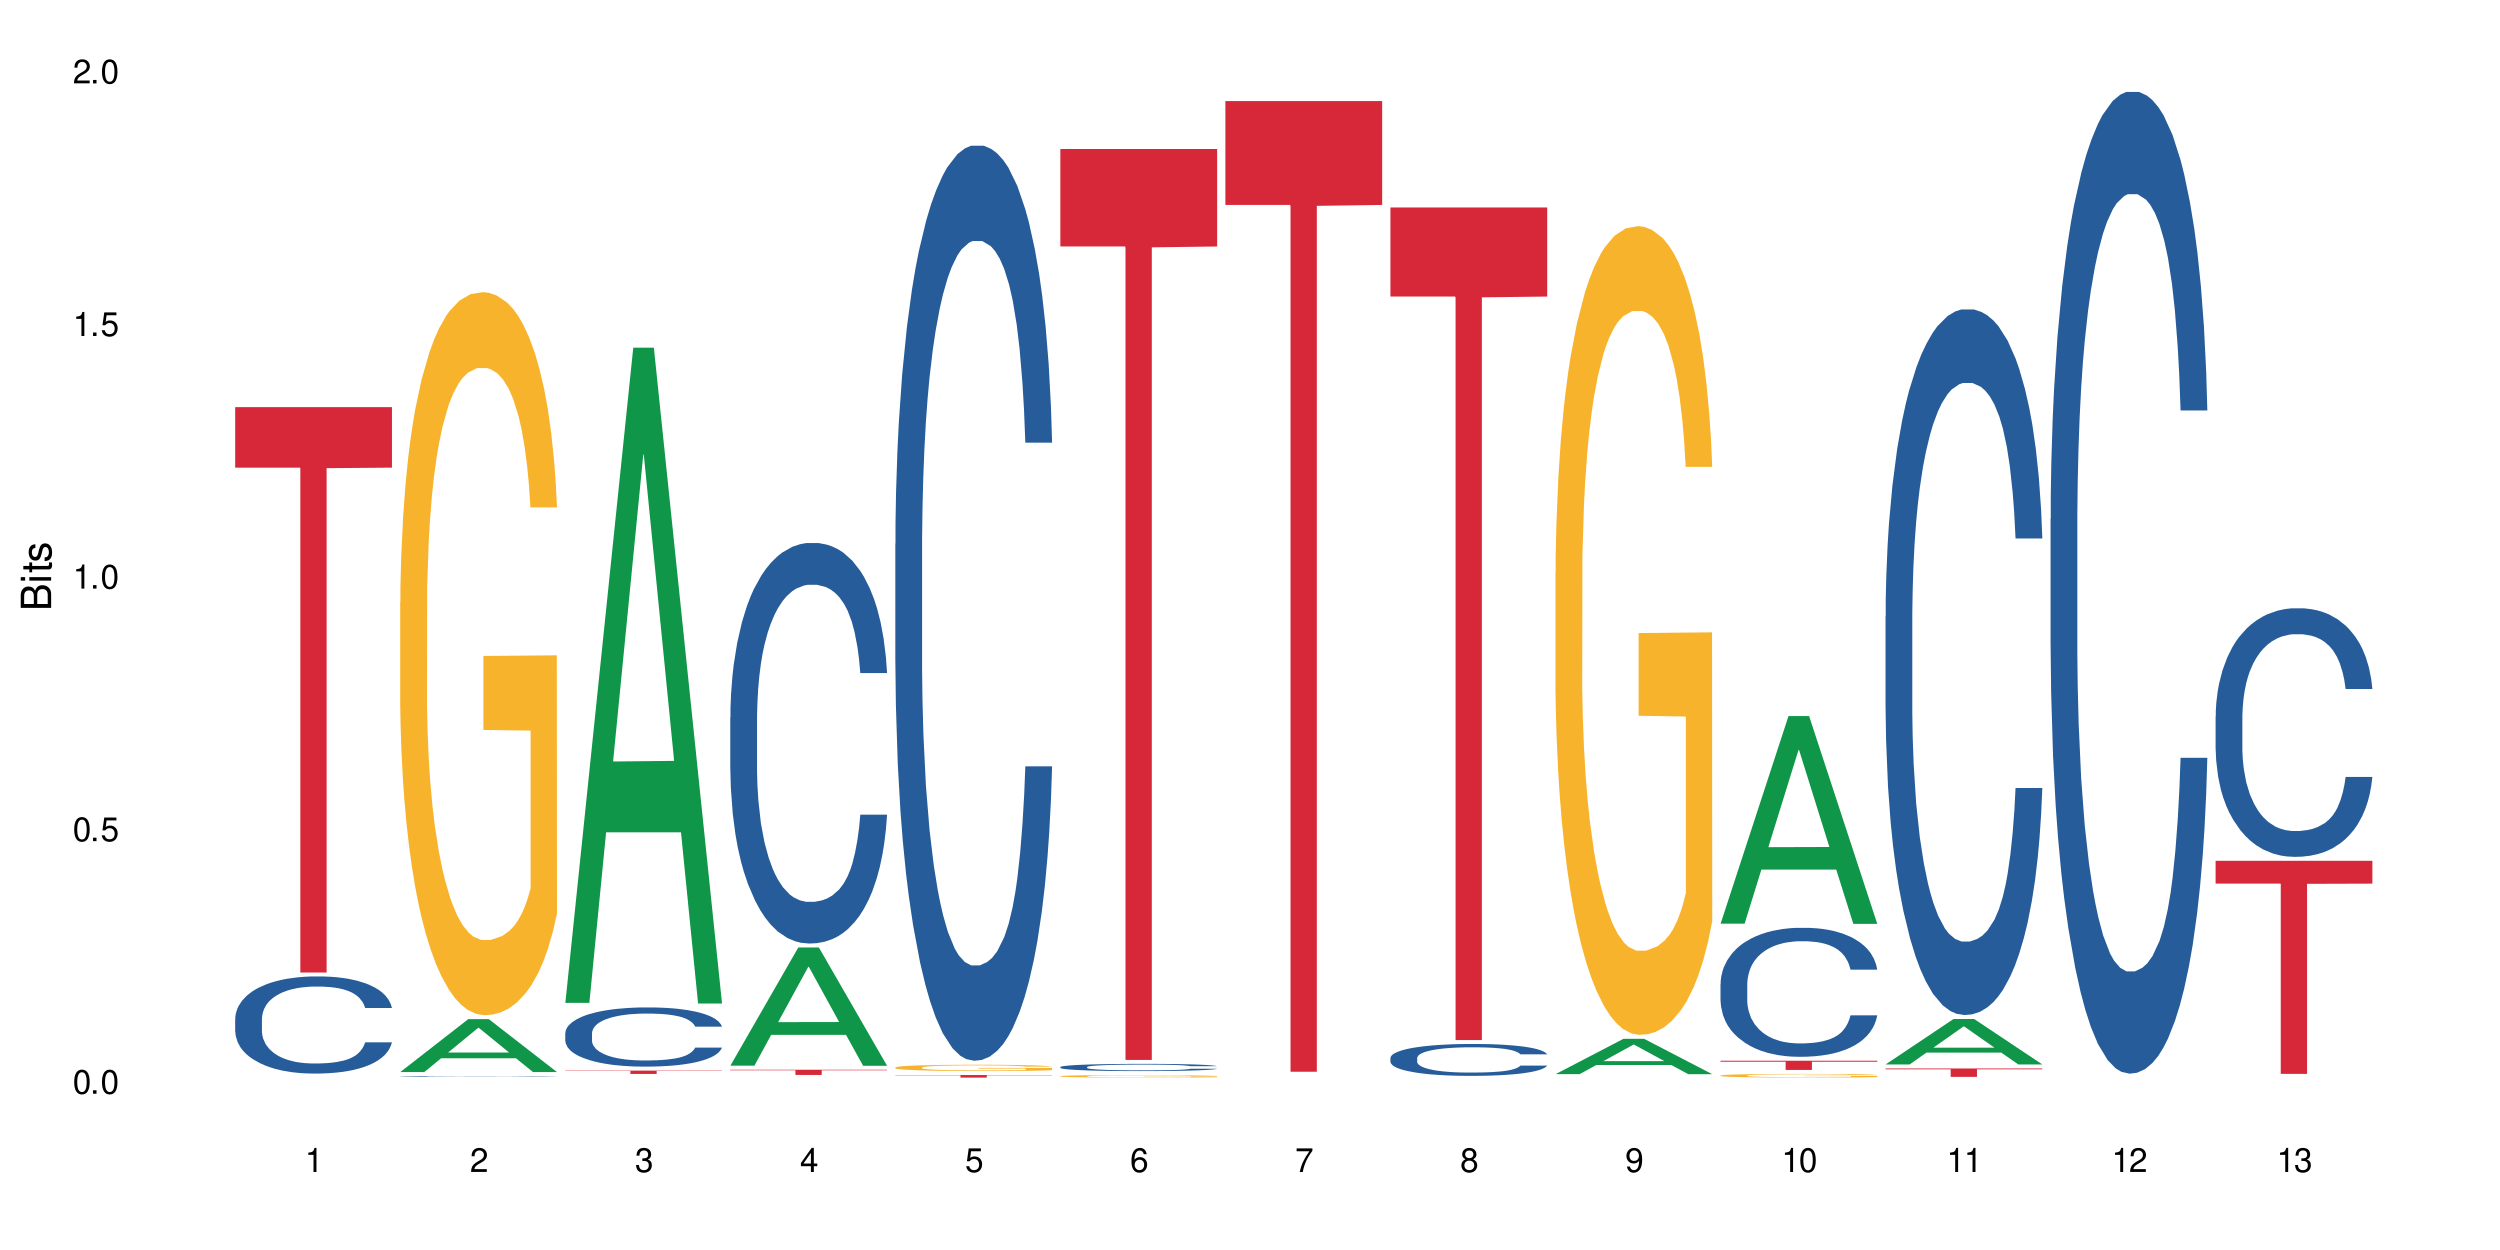 <?xml version="1.0" encoding="UTF-8"?>
<svg xmlns="http://www.w3.org/2000/svg" xmlns:xlink="http://www.w3.org/1999/xlink" width="720" height="360" viewBox="0 0 720 360">
<defs>
<g>
<g id="glyph-0-0">
</g>
<g id="glyph-0-1">
<path d="M 2.641 -6.938 C 2 -6.938 1.422 -6.656 1.078 -6.172 C 0.641 -5.562 0.406 -4.641 0.406 -3.359 C 0.406 -1.016 1.188 0.219 2.641 0.219 C 4.078 0.219 4.859 -1.016 4.859 -3.297 C 4.859 -4.641 4.656 -5.547 4.203 -6.172 C 3.844 -6.656 3.281 -6.938 2.641 -6.938 Z M 2.641 -6.188 C 3.547 -6.188 4 -5.25 4 -3.375 C 4 -1.406 3.562 -0.484 2.625 -0.484 C 1.734 -0.484 1.281 -1.438 1.281 -3.344 C 1.281 -5.25 1.734 -6.188 2.641 -6.188 Z M 2.641 -6.188 "/>
</g>
<g id="glyph-0-2">
<path d="M 1.828 -1 L 0.828 -1 L 0.828 0 L 1.828 0 Z M 1.828 -1 "/>
</g>
<g id="glyph-0-3">
<path d="M 4.562 -6.797 L 1.062 -6.797 L 0.547 -3.094 L 1.328 -3.094 C 1.719 -3.562 2.047 -3.734 2.578 -3.734 C 3.484 -3.734 4.062 -3.109 4.062 -2.094 C 4.062 -1.125 3.484 -0.531 2.578 -0.531 C 1.828 -0.531 1.375 -0.906 1.188 -1.672 L 0.328 -1.672 C 0.453 -1.109 0.547 -0.844 0.75 -0.594 C 1.125 -0.078 1.828 0.219 2.594 0.219 C 3.969 0.219 4.922 -0.781 4.922 -2.219 C 4.922 -3.562 4.031 -4.484 2.719 -4.484 C 2.25 -4.484 1.859 -4.359 1.469 -4.062 L 1.734 -5.969 L 4.562 -5.969 Z M 4.562 -6.797 "/>
</g>
<g id="glyph-0-4">
<path d="M 2.484 -4.938 L 2.484 0 L 3.328 0 L 3.328 -6.938 L 2.766 -6.938 C 2.469 -5.875 2.281 -5.734 0.984 -5.562 L 0.984 -4.938 Z M 2.484 -4.938 "/>
</g>
<g id="glyph-0-5">
<path d="M 4.859 -0.828 L 1.281 -0.828 C 1.359 -1.406 1.672 -1.781 2.5 -2.281 L 3.469 -2.828 C 4.406 -3.344 4.906 -4.062 4.906 -4.906 C 4.906 -5.484 4.672 -6.031 4.266 -6.406 C 3.859 -6.766 3.375 -6.938 2.719 -6.938 C 1.859 -6.938 1.219 -6.625 0.844 -6.031 C 0.609 -5.672 0.5 -5.234 0.484 -4.531 L 1.328 -4.531 C 1.359 -5.016 1.406 -5.281 1.531 -5.516 C 1.75 -5.938 2.188 -6.203 2.703 -6.203 C 3.469 -6.203 4.031 -5.641 4.031 -4.891 C 4.031 -4.344 3.719 -3.859 3.125 -3.516 L 2.234 -3 C 0.812 -2.172 0.406 -1.531 0.328 -0.016 L 4.859 -0.016 Z M 4.859 -0.828 "/>
</g>
<g id="glyph-0-6">
<path d="M 2.125 -3.188 L 2.578 -3.188 C 3.5 -3.188 3.984 -2.766 3.984 -1.922 C 3.984 -1.062 3.469 -0.531 2.594 -0.531 C 1.656 -0.531 1.203 -1 1.156 -2.016 L 0.312 -2.016 C 0.344 -1.453 0.438 -1.094 0.609 -0.781 C 0.953 -0.109 1.625 0.219 2.547 0.219 C 3.953 0.219 4.859 -0.625 4.859 -1.938 C 4.859 -2.828 4.516 -3.297 3.703 -3.594 C 4.344 -3.844 4.656 -4.328 4.656 -5.031 C 4.656 -6.219 3.875 -6.938 2.578 -6.938 C 1.203 -6.938 0.484 -6.172 0.453 -4.703 L 1.297 -4.703 C 1.312 -5.125 1.344 -5.359 1.453 -5.578 C 1.641 -5.969 2.062 -6.203 2.594 -6.203 C 3.344 -6.203 3.797 -5.75 3.797 -5 C 3.797 -4.516 3.609 -4.219 3.25 -4.047 C 3.016 -3.953 2.703 -3.922 2.125 -3.906 Z M 2.125 -3.188 "/>
</g>
<g id="glyph-0-7">
<path d="M 3.141 -1.672 L 3.141 0 L 3.984 0 L 3.984 -1.672 L 4.984 -1.672 L 4.984 -2.438 L 3.984 -2.438 L 3.984 -6.938 L 3.359 -6.938 L 0.266 -2.578 L 0.266 -1.672 Z M 3.141 -2.438 L 1 -2.438 L 3.141 -5.5 Z M 3.141 -2.438 "/>
</g>
<g id="glyph-0-8">
<path d="M 4.781 -5.125 C 4.609 -6.266 3.891 -6.938 2.844 -6.938 C 2.094 -6.938 1.422 -6.578 1.031 -5.953 C 0.594 -5.266 0.406 -4.422 0.406 -3.172 C 0.406 -2 0.578 -1.25 0.984 -0.641 C 1.359 -0.078 1.953 0.219 2.703 0.219 C 3.984 0.219 4.922 -0.75 4.922 -2.094 C 4.922 -3.375 4.062 -4.281 2.844 -4.281 C 2.172 -4.281 1.641 -4.031 1.281 -3.516 C 1.281 -5.234 1.828 -6.188 2.797 -6.188 C 3.391 -6.188 3.797 -5.797 3.938 -5.125 Z M 2.734 -3.531 C 3.547 -3.531 4.062 -2.953 4.062 -2.031 C 4.062 -1.156 3.484 -0.531 2.703 -0.531 C 1.922 -0.531 1.328 -1.188 1.328 -2.078 C 1.328 -2.938 1.906 -3.531 2.734 -3.531 Z M 2.734 -3.531 "/>
</g>
<g id="glyph-0-9">
<path d="M 4.984 -6.797 L 0.438 -6.797 L 0.438 -5.969 L 4.109 -5.969 C 2.5 -3.656 1.828 -2.234 1.328 0 L 2.219 0 C 2.594 -2.172 3.453 -4.047 4.984 -6.094 Z M 4.984 -6.797 "/>
</g>
<g id="glyph-0-10">
<path d="M 3.75 -3.656 C 4.469 -4.094 4.688 -4.438 4.688 -5.078 C 4.688 -6.172 3.844 -6.938 2.641 -6.938 C 1.438 -6.938 0.594 -6.172 0.594 -5.094 C 0.594 -4.438 0.812 -4.094 1.516 -3.656 C 0.734 -3.266 0.359 -2.703 0.359 -1.922 C 0.359 -0.656 1.281 0.219 2.641 0.219 C 3.984 0.219 4.922 -0.656 4.922 -1.922 C 4.922 -2.703 4.531 -3.266 3.75 -3.656 Z M 2.641 -6.188 C 3.359 -6.188 3.812 -5.75 3.812 -5.062 C 3.812 -4.406 3.344 -3.984 2.641 -3.984 C 1.922 -3.984 1.453 -4.406 1.453 -5.078 C 1.453 -5.75 1.922 -6.188 2.641 -6.188 Z M 2.641 -3.266 C 3.484 -3.266 4.062 -2.719 4.062 -1.906 C 4.062 -1.078 3.484 -0.531 2.625 -0.531 C 1.797 -0.531 1.219 -1.094 1.219 -1.906 C 1.219 -2.719 1.781 -3.266 2.641 -3.266 Z M 2.641 -3.266 "/>
</g>
<g id="glyph-0-11">
<path d="M 0.516 -1.578 C 0.672 -0.453 1.406 0.219 2.438 0.219 C 3.188 0.219 3.859 -0.141 4.266 -0.766 C 4.688 -1.453 4.891 -2.297 4.891 -3.547 C 4.891 -4.719 4.703 -5.453 4.312 -6.078 C 3.938 -6.641 3.344 -6.938 2.594 -6.938 C 1.297 -6.938 0.359 -5.969 0.359 -4.625 C 0.359 -3.344 1.234 -2.453 2.453 -2.453 C 3.094 -2.453 3.578 -2.672 4.016 -3.203 C 4 -1.484 3.469 -0.531 2.5 -0.531 C 1.906 -0.531 1.484 -0.906 1.359 -1.578 Z M 2.578 -6.203 C 3.375 -6.203 3.969 -5.531 3.969 -4.641 C 3.969 -3.797 3.391 -3.188 2.547 -3.188 C 1.734 -3.188 1.234 -3.766 1.234 -4.688 C 1.234 -5.562 1.797 -6.203 2.578 -6.203 Z M 2.578 -6.203 "/>
</g>
<g id="glyph-1-0">
</g>
<g id="glyph-1-1">
<path d="M 0 -0.953 L 0 -4.891 C 0 -5.719 -0.234 -6.344 -0.734 -6.797 C -1.188 -7.234 -1.812 -7.469 -2.5 -7.469 C -3.547 -7.469 -4.188 -7 -4.625 -5.875 C -4.984 -6.688 -5.625 -7.094 -6.531 -7.094 C -7.172 -7.094 -7.734 -6.859 -8.141 -6.391 C -8.562 -5.922 -8.75 -5.344 -8.75 -4.5 L -8.75 -0.953 Z M -4.984 -2.062 L -7.766 -2.062 L -7.766 -4.219 C -7.766 -4.844 -7.688 -5.203 -7.453 -5.5 C -7.219 -5.812 -6.859 -5.969 -6.375 -5.969 C -5.891 -5.969 -5.531 -5.812 -5.297 -5.5 C -5.062 -5.203 -4.984 -4.844 -4.984 -4.219 Z M -0.984 -2.062 L -4 -2.062 L -4 -4.781 C -4 -5.766 -3.438 -6.359 -2.484 -6.359 C -1.547 -6.359 -0.984 -5.766 -0.984 -4.781 Z M -0.984 -2.062 "/>
</g>
<g id="glyph-1-2">
<path d="M -6.281 -1.797 L -6.281 -0.797 L 0 -0.797 L 0 -1.797 Z M -8.75 -1.797 L -8.75 -0.797 L -7.484 -0.797 L -7.484 -1.797 Z M -8.75 -1.797 "/>
</g>
<g id="glyph-1-3">
<path d="M -6.281 -3.047 L -6.281 -2.016 L -8.016 -2.016 L -8.016 -1.016 L -6.281 -1.016 L -6.281 -0.172 L -5.469 -0.172 L -5.469 -1.016 L -0.719 -1.016 C -0.078 -1.016 0.281 -1.453 0.281 -2.234 C 0.281 -2.5 0.25 -2.719 0.188 -3.047 L -0.641 -3.047 C -0.609 -2.906 -0.594 -2.766 -0.594 -2.562 C -0.594 -2.141 -0.719 -2.016 -1.156 -2.016 L -5.469 -2.016 L -5.469 -3.047 Z M -6.281 -3.047 "/>
</g>
<g id="glyph-1-4">
<path d="M -4.531 -5.25 C -5.766 -5.25 -6.469 -4.422 -6.469 -2.969 C -6.469 -1.516 -5.719 -0.562 -4.547 -0.562 C -3.562 -0.562 -3.094 -1.062 -2.734 -2.562 L -2.516 -3.484 C -2.344 -4.188 -2.094 -4.469 -1.641 -4.469 C -1.047 -4.469 -0.641 -3.875 -0.641 -3 C -0.641 -2.453 -0.797 -2 -1.062 -1.75 C -1.25 -1.594 -1.422 -1.531 -1.875 -1.469 L -1.875 -0.406 C -0.422 -0.453 0.281 -1.266 0.281 -2.922 C 0.281 -4.5 -0.5 -5.516 -1.719 -5.516 C -2.656 -5.516 -3.172 -4.984 -3.469 -3.734 L -3.703 -2.766 C -3.891 -1.953 -4.156 -1.609 -4.594 -1.609 C -5.188 -1.609 -5.547 -2.125 -5.547 -2.938 C -5.547 -3.75 -5.203 -4.172 -4.531 -4.203 Z M -4.531 -5.25 "/>
</g>
</g>
</defs>
<rect x="-72" y="-36" width="864" height="432" fill="rgb(100%, 100%, 100%)" fill-opacity="1"/>
<path fill-rule="nonzero" fill="rgb(14.51%, 36.078%, 60%)" fill-opacity="1" d="M 67.73 293.395 L 67.785 293.367 L 67.785 292.754 L 67.953 291.781 L 68.336 290.555 L 68.723 289.711 L 69.715 288.203 L 71.09 286.746 L 72.523 285.621 L 73.566 284.957 L 74.504 284.445 L 76.652 283.5 L 78.027 283.012 L 79.516 282.578 L 81.332 282.145 L 82.652 281.887 L 85.629 281.48 L 87.828 281.301 L 89.535 281.223 L 93.227 281.223 L 95.43 281.324 L 97.027 281.453 L 98.789 281.66 L 100.273 281.887 L 102.863 282.449 L 105.176 283.168 L 106.223 283.574 L 107.875 284.367 L 109.141 285.137 L 110.02 285.801 L 111.012 286.746 L 111.895 287.895 L 112.555 289.199 L 112.883 290.301 L 105.176 290.301 L 104.789 289.277 L 104.348 288.484 L 103.523 287.438 L 102.699 286.695 L 101.543 285.953 L 100.496 285.469 L 99.062 284.98 L 97.797 284.676 L 96.477 284.445 L 95.207 284.293 L 92.785 284.137 L 89.977 284.137 L 88.93 284.188 L 86.785 284.395 L 85.629 284.574 L 83.977 284.93 L 82.82 285.262 L 81.441 285.773 L 80.508 286.211 L 79.352 286.875 L 78.523 287.461 L 77.586 288.305 L 77.035 288.945 L 76.543 289.66 L 76.102 290.504 L 75.77 291.398 L 75.551 292.344 L 75.441 293.266 L 75.441 297.227 L 75.551 298.148 L 75.824 299.223 L 76.543 300.781 L 77.586 302.137 L 78.801 303.211 L 79.957 303.977 L 80.617 304.336 L 81.496 304.742 L 82.875 305.254 L 84.855 305.766 L 86.012 305.973 L 87.773 306.176 L 89.594 306.277 L 92.016 306.277 L 94.164 306.176 L 95.594 306.047 L 97.082 305.844 L 99.117 305.41 L 100.383 305 L 101.484 304.512 L 102.312 304.027 L 102.863 303.617 L 103.688 302.828 L 104.348 301.957 L 104.844 301.062 L 105.176 300.191 L 112.883 300.191 L 112.555 301.215 L 112.059 302.211 L 111.562 302.953 L 110.793 303.848 L 109.91 304.641 L 108.645 305.535 L 107.598 306.125 L 106.223 306.762 L 104.957 307.25 L 103.578 307.684 L 101.543 308.195 L 100.219 308.449 L 98.789 308.68 L 97.082 308.887 L 94.934 309.062 L 92.621 309.168 L 90.473 309.191 L 88.16 309.141 L 86.453 309.039 L 84.195 308.809 L 81.387 308.348 L 79.352 307.863 L 77.754 307.375 L 76.375 306.867 L 74.836 306.176 L 72.852 305.051 L 71.641 304.18 L 70.816 303.465 L 69.879 302.469 L 69.219 301.574 L 68.445 300.141 L 67.895 298.328 L 67.73 296.922 Z M 67.73 293.395 "/>
<path fill-rule="nonzero" fill="rgb(83.922%, 15.686%, 22.353%)" fill-opacity="1" d="M 67.73 117.25 L 112.883 117.25 L 112.883 134.68 L 94.066 134.832 L 94.066 280.082 L 86.496 280.082 L 86.496 134.984 L 86.387 134.68 L 67.73 134.68 Z M 67.73 117.25 "/>
<path fill-rule="nonzero" fill="rgb(6.275%, 58.824%, 28.235%)" fill-opacity="1" d="M 115.262 308.75 L 115.309 308.734 L 134.848 293.516 L 140.781 293.516 L 160.414 308.762 L 153.516 308.762 L 148.598 304.785 L 127.031 304.785 L 122.207 308.75 L 115.262 308.75 L 129.105 303.137 L 146.617 303.121 L 137.887 296.008 L 137.789 295.992 L 137.691 296.035 L 129.059 303.121 L 129.105 303.137 Z M 115.262 308.75 "/>
<path fill-rule="nonzero" fill="rgb(14.51%, 36.078%, 60%)" fill-opacity="1" d="M 115.262 310 L 115.316 310 L 115.316 309.996 L 115.48 309.988 L 115.867 309.977 L 116.254 309.973 L 117.242 309.961 L 118.621 309.949 L 120.051 309.938 L 121.098 309.934 L 122.035 309.93 L 124.184 309.922 L 125.559 309.918 L 127.047 309.914 L 128.863 309.91 L 130.184 309.91 L 133.156 309.906 L 135.359 309.902 L 142.961 309.902 L 144.555 309.906 L 146.316 309.906 L 147.805 309.91 L 150.395 309.914 L 152.707 309.918 L 153.75 309.922 L 155.402 309.93 L 156.672 309.934 L 157.551 309.941 L 158.543 309.949 L 159.422 309.957 L 160.086 309.969 L 160.414 309.977 L 152.707 309.977 L 152.32 309.969 L 151.879 309.961 L 151.055 309.953 L 150.227 309.949 L 149.07 309.941 L 148.023 309.938 L 146.594 309.934 L 145.328 309.93 L 142.738 309.93 L 140.316 309.926 L 136.461 309.926 L 134.312 309.93 L 133.156 309.93 L 131.504 309.934 L 130.348 309.938 L 128.973 309.941 L 128.035 309.945 L 126.879 309.949 L 126.055 309.953 L 125.117 309.961 L 124.566 309.965 L 124.07 309.973 L 123.633 309.977 L 123.301 309.984 L 123.082 309.992 L 122.969 310 L 122.969 310.031 L 123.082 310.039 L 123.355 310.047 L 124.07 310.062 L 125.117 310.07 L 126.328 310.082 L 127.484 310.086 L 128.145 310.09 L 129.027 310.094 L 130.402 310.098 L 132.387 310.102 L 133.543 310.102 L 135.305 310.105 L 141.691 310.105 L 143.125 310.102 L 144.609 310.102 L 146.648 310.098 L 147.914 310.094 L 149.016 310.09 L 149.844 310.086 L 150.395 310.082 L 151.219 310.078 L 151.879 310.07 L 152.375 310.062 L 152.707 310.055 L 160.414 310.055 L 160.086 310.062 L 159.59 310.074 L 159.094 310.078 L 158.324 310.086 L 157.441 310.094 L 156.176 310.098 L 155.129 310.105 L 153.75 310.109 L 152.484 310.113 L 151.109 310.117 L 149.07 310.121 L 147.75 310.121 L 146.316 310.125 L 144.609 310.125 L 142.465 310.129 L 133.984 310.129 L 131.727 310.125 L 128.918 310.121 L 126.879 310.117 L 125.281 310.113 L 123.906 310.109 L 122.363 310.105 L 120.383 310.094 L 119.172 310.09 L 118.344 310.082 L 117.41 310.074 L 116.746 310.066 L 115.977 310.055 L 115.426 310.043 L 115.262 310.031 Z M 115.262 310 "/>
<path fill-rule="nonzero" fill="rgb(96.863%, 70.196%, 16.863%)" fill-opacity="1" d="M 115.262 173.328 L 115.316 173.137 L 115.316 169.332 L 115.535 160.777 L 116.086 148.984 L 116.805 139.285 L 117.574 131.68 L 118.07 127.684 L 118.895 121.98 L 119.609 117.797 L 121.43 109.238 L 123.742 101.25 L 125.008 97.828 L 126.438 94.594 L 128.477 90.98 L 129.414 89.648 L 132.277 86.605 L 135.523 84.707 L 139.105 84.137 L 140.758 84.324 L 143.016 85.086 L 146.098 87.176 L 147.859 89.078 L 149.238 90.98 L 150.668 93.453 L 152.43 97.258 L 154.082 101.82 L 155.402 106.387 L 156.727 112.09 L 157.828 118.176 L 158.762 124.832 L 159.59 132.82 L 160.086 139.477 L 160.414 146.133 L 152.762 146.133 L 152.32 139.477 L 151.824 134.34 L 151 128.066 L 150.172 123.5 L 149.348 119.887 L 147.805 114.941 L 146.484 111.902 L 144.832 109.238 L 143.234 107.527 L 141.418 106.387 L 140.316 106.004 L 137.398 106.004 L 134.754 107.336 L 133.211 108.859 L 132.109 110.379 L 130.57 113.23 L 129.633 115.516 L 129.082 117.035 L 127.43 122.93 L 126.328 128.254 L 125.723 131.867 L 124.953 137.574 L 124.402 142.707 L 123.797 150.316 L 123.465 156.02 L 123.023 168.953 L 122.969 203.184 L 123.137 210.41 L 123.465 218.207 L 123.906 225.055 L 124.566 232.281 L 125.227 237.797 L 126.383 245.215 L 127.375 250.156 L 128.145 253.391 L 129.633 258.527 L 130.238 260.238 L 131.672 263.66 L 133.156 266.324 L 134.973 268.605 L 136.352 269.746 L 138.555 270.695 L 141.363 270.695 L 144.668 269.555 L 146.758 268.035 L 148.191 266.512 L 149.125 265.18 L 150.281 263.09 L 151.109 261.188 L 151.879 259.098 L 152.816 255.863 L 152.816 210.41 L 139.215 210.223 L 139.215 188.922 L 160.359 188.73 L 160.414 263.09 L 159.258 268.223 L 157.828 273.168 L 156.449 276.973 L 155.02 280.207 L 152.98 283.82 L 151.328 286.102 L 148.797 288.762 L 146.484 290.477 L 144.059 291.617 L 141.914 292.188 L 139.379 292.375 L 137.121 291.996 L 134.699 290.855 L 132.773 289.332 L 131.012 287.434 L 129.246 284.961 L 127.047 280.965 L 125.613 277.734 L 124.125 273.738 L 122.641 268.984 L 121.316 263.852 L 120.438 259.855 L 119.555 255.293 L 118.621 249.586 L 117.738 243.121 L 117.078 237.227 L 116.473 230.57 L 116.031 224.293 L 115.59 215.734 L 115.371 208.891 L 115.262 202.996 Z M 115.262 173.328 "/>
<path fill-rule="nonzero" fill="rgb(6.275%, 58.824%, 28.235%)" fill-opacity="1" d="M 162.793 288.832 L 162.84 288.652 L 182.379 100.129 L 188.312 100.129 L 207.945 289.008 L 201.047 289.008 L 196.125 239.703 L 174.562 239.703 L 169.738 288.832 L 162.793 288.832 L 176.637 219.309 L 194.148 219.133 L 185.418 130.988 L 185.32 130.809 L 185.223 131.344 L 176.59 219.133 L 176.637 219.309 Z M 162.793 288.832 "/>
<path fill-rule="nonzero" fill="rgb(14.51%, 36.078%, 60%)" fill-opacity="1" d="M 162.793 297.562 L 162.848 297.547 L 162.848 297.172 L 163.012 296.578 L 163.398 295.832 L 163.781 295.32 L 164.773 294.398 L 166.148 293.512 L 167.582 292.828 L 168.629 292.422 L 169.562 292.109 L 171.711 291.535 L 173.09 291.238 L 174.574 290.973 L 176.391 290.707 L 177.715 290.555 L 180.688 290.305 L 182.891 290.195 L 184.598 290.148 L 188.285 290.148 L 190.488 290.211 L 192.086 290.289 L 193.848 290.414 L 195.336 290.555 L 197.922 290.895 L 200.234 291.332 L 201.281 291.582 L 202.934 292.062 L 204.199 292.531 L 205.082 292.938 L 206.074 293.512 L 206.953 294.211 L 207.613 295.008 L 207.945 295.676 L 200.234 295.676 L 199.852 295.055 L 199.41 294.57 L 198.582 293.934 L 197.758 293.48 L 196.602 293.027 L 195.555 292.734 L 194.125 292.438 L 192.855 292.25 L 191.535 292.109 L 190.27 292.016 L 187.848 291.922 L 185.039 291.922 L 183.992 291.953 L 181.844 292.078 L 180.688 292.188 L 179.035 292.406 L 177.879 292.609 L 176.504 292.922 L 175.566 293.184 L 174.41 293.59 L 173.586 293.949 L 172.648 294.461 L 172.098 294.852 L 171.602 295.289 L 171.16 295.801 L 170.832 296.348 L 170.609 296.922 L 170.5 297.484 L 170.5 299.898 L 170.609 300.457 L 170.887 301.113 L 171.602 302.062 L 172.648 302.887 L 173.859 303.543 L 175.016 304.008 L 175.676 304.227 L 176.559 304.477 L 177.934 304.789 L 179.918 305.098 L 181.074 305.223 L 182.836 305.348 L 184.652 305.41 L 187.074 305.41 L 189.223 305.348 L 190.656 305.27 L 192.141 305.145 L 194.18 304.879 L 195.445 304.633 L 196.547 304.336 L 197.371 304.039 L 197.922 303.789 L 198.75 303.309 L 199.41 302.777 L 199.906 302.234 L 200.234 301.703 L 207.945 301.703 L 207.613 302.328 L 207.117 302.934 L 206.625 303.387 L 205.852 303.93 L 204.973 304.414 L 203.703 304.957 L 202.66 305.316 L 201.281 305.707 L 200.016 306.004 L 198.641 306.266 L 196.602 306.578 L 195.281 306.734 L 193.848 306.875 L 192.141 307 L 189.992 307.109 L 187.68 307.172 L 185.535 307.188 L 183.219 307.156 L 181.512 307.094 L 179.254 306.953 L 176.449 306.672 L 174.41 306.375 L 172.812 306.078 L 171.438 305.77 L 169.895 305.348 L 167.914 304.664 L 166.699 304.133 L 165.875 303.695 L 164.938 303.09 L 164.277 302.543 L 163.508 301.672 L 162.957 300.566 L 162.793 299.711 Z M 162.793 297.562 "/>
<path fill-rule="nonzero" fill="rgb(83.922%, 15.686%, 22.353%)" fill-opacity="1" d="M 162.793 308.324 L 207.945 308.324 L 207.945 308.43 L 189.125 308.43 L 189.125 309.301 L 181.555 309.301 L 181.555 308.434 L 181.445 308.43 L 162.793 308.43 Z M 162.793 308.324 "/>
<path fill-rule="nonzero" fill="rgb(6.275%, 58.824%, 28.235%)" fill-opacity="1" d="M 210.32 306.914 L 210.371 306.879 L 229.906 272.879 L 235.84 272.879 L 255.477 306.945 L 248.578 306.945 L 243.656 298.051 L 222.094 298.051 L 217.27 306.914 L 210.32 306.914 L 224.168 294.375 L 241.68 294.344 L 232.945 278.445 L 232.852 278.414 L 232.754 278.508 L 224.117 294.344 L 224.168 294.375 Z M 210.32 306.914 "/>
<path fill-rule="nonzero" fill="rgb(14.51%, 36.078%, 60%)" fill-opacity="1" d="M 210.32 206.59 L 210.375 206.484 L 210.375 203.953 L 210.543 199.949 L 210.926 194.887 L 211.312 191.41 L 212.305 185.191 L 213.68 179.18 L 215.113 174.543 L 216.16 171.801 L 217.094 169.691 L 219.242 165.793 L 220.617 163.789 L 222.105 161.996 L 223.922 160.207 L 225.246 159.152 L 228.219 157.465 L 230.422 156.727 L 232.129 156.41 L 235.816 156.41 L 238.02 156.832 L 239.617 157.359 L 241.379 158.203 L 242.863 159.152 L 245.453 161.469 L 247.766 164.422 L 248.812 166.109 L 250.465 169.375 L 251.73 172.539 L 252.613 175.281 L 253.602 179.18 L 254.484 183.926 L 255.145 189.301 L 255.477 193.836 L 247.766 193.836 L 247.379 189.617 L 246.941 186.348 L 246.113 182.027 L 245.289 178.969 L 244.133 175.914 L 243.086 173.91 L 241.652 171.906 L 240.387 170.641 L 239.066 169.691 L 237.801 169.062 L 235.375 168.43 L 232.566 168.43 L 231.523 168.641 L 229.375 169.48 L 228.219 170.219 L 226.566 171.695 L 225.41 173.066 L 224.031 175.176 L 223.098 176.969 L 221.941 179.707 L 221.113 182.133 L 220.18 185.613 L 219.629 188.246 L 219.133 191.199 L 218.691 194.676 L 218.359 198.367 L 218.141 202.27 L 218.031 206.062 L 218.031 222.402 L 218.141 226.199 L 218.418 230.625 L 219.133 237.055 L 220.18 242.645 L 221.391 247.07 L 222.547 250.234 L 223.207 251.711 L 224.086 253.398 L 225.465 255.504 L 227.445 257.613 L 228.602 258.457 L 230.367 259.301 L 232.184 259.723 L 234.605 259.723 L 236.754 259.301 L 238.184 258.773 L 239.672 257.93 L 241.707 256.137 L 242.977 254.449 L 244.078 252.449 L 244.902 250.445 L 245.453 248.758 L 246.277 245.488 L 246.941 241.906 L 247.438 238.215 L 247.766 234.633 L 255.477 234.633 L 255.145 238.848 L 254.648 242.961 L 254.152 246.016 L 253.383 249.707 L 252.5 252.977 L 251.234 256.664 L 250.188 259.09 L 248.812 261.727 L 247.547 263.727 L 246.168 265.52 L 244.133 267.629 L 242.809 268.684 L 241.379 269.633 L 239.672 270.477 L 237.523 271.211 L 235.211 271.633 L 233.062 271.738 L 230.75 271.527 L 229.043 271.105 L 226.785 270.16 L 223.977 268.262 L 221.941 266.258 L 220.344 264.254 L 218.965 262.148 L 217.426 259.301 L 215.441 254.66 L 214.23 251.078 L 213.406 248.125 L 212.469 244.016 L 211.809 240.324 L 211.039 234.422 L 210.488 226.938 L 210.32 221.137 Z M 210.32 206.59 "/>
<path fill-rule="nonzero" fill="rgb(83.922%, 15.686%, 22.353%)" fill-opacity="1" d="M 210.32 308.086 L 255.477 308.086 L 255.477 308.246 L 236.656 308.246 L 236.656 309.582 L 229.086 309.582 L 229.086 308.246 L 210.32 308.246 Z M 210.32 308.086 "/>
<path fill-rule="nonzero" fill="rgb(14.51%, 36.078%, 60%)" fill-opacity="1" d="M 257.852 156.637 L 257.906 156.395 L 257.906 150.613 L 258.07 141.461 L 258.457 129.898 L 258.844 121.949 L 259.832 107.734 L 261.211 94.004 L 262.641 83.406 L 263.688 77.141 L 264.625 72.324 L 266.773 63.41 L 268.148 58.836 L 269.637 54.738 L 271.453 50.645 L 272.773 48.234 L 275.746 44.383 L 277.949 42.695 L 279.656 41.973 L 283.348 41.973 L 285.551 42.938 L 287.145 44.141 L 288.91 46.066 L 290.395 48.234 L 292.984 53.535 L 295.297 60.281 L 296.344 64.133 L 297.996 71.602 L 299.262 78.828 L 300.141 85.09 L 301.133 94.004 L 302.016 104.844 L 302.676 117.129 L 303.004 127.488 L 295.297 127.488 L 294.91 117.852 L 294.469 110.387 L 293.645 100.508 L 292.816 93.523 L 291.66 86.535 L 290.617 81.961 L 289.184 77.383 L 287.918 74.492 L 286.598 72.324 L 285.328 70.879 L 282.906 69.434 L 280.098 69.434 L 279.051 69.914 L 276.902 71.844 L 275.746 73.527 L 274.098 76.902 L 272.941 80.031 L 271.562 84.852 L 270.625 88.945 L 269.469 95.207 L 268.645 100.75 L 267.707 108.699 L 267.156 114.723 L 266.66 121.465 L 266.223 129.414 L 265.891 137.848 L 265.672 146.758 L 265.562 155.43 L 265.562 192.77 L 265.672 201.441 L 265.945 211.559 L 266.66 226.254 L 267.707 239.02 L 268.918 249.137 L 270.074 256.363 L 270.738 259.734 L 271.617 263.59 L 272.996 268.406 L 274.977 273.227 L 276.133 275.152 L 277.895 277.078 L 279.711 278.043 L 282.137 278.043 L 284.281 277.078 L 285.715 275.875 L 287.203 273.949 L 289.238 269.852 L 290.504 266 L 291.605 261.422 L 292.434 256.844 L 292.984 252.992 L 293.809 245.523 L 294.469 237.332 L 294.965 228.902 L 295.297 220.711 L 303.004 220.711 L 302.676 230.348 L 302.18 239.742 L 301.684 246.727 L 300.914 255.16 L 300.031 262.625 L 298.766 271.059 L 297.719 276.598 L 296.344 282.621 L 295.074 287.195 L 293.699 291.293 L 291.66 296.109 L 290.34 298.52 L 288.91 300.688 L 287.203 302.613 L 285.055 304.301 L 282.742 305.266 L 280.594 305.504 L 278.281 305.023 L 276.574 304.059 L 274.316 301.891 L 271.508 297.555 L 269.469 292.98 L 267.875 288.402 L 266.496 283.582 L 264.953 277.078 L 262.973 266.48 L 261.762 258.289 L 260.934 251.547 L 260 242.152 L 259.34 233.719 L 258.566 220.23 L 258.016 203.129 L 257.852 189.879 Z M 257.852 156.637 "/>
<path fill-rule="nonzero" fill="rgb(96.863%, 70.196%, 16.863%)" fill-opacity="1" d="M 257.852 307.426 L 257.906 307.426 L 257.906 307.391 L 258.125 307.316 L 258.676 307.215 L 259.395 307.129 L 260.164 307.062 L 260.66 307.027 L 261.484 306.977 L 262.203 306.941 L 264.02 306.863 L 266.332 306.793 L 267.598 306.766 L 269.031 306.738 L 271.066 306.703 L 272.004 306.691 L 274.867 306.668 L 278.117 306.648 L 281.695 306.645 L 283.348 306.648 L 285.605 306.652 L 288.688 306.672 L 290.449 306.688 L 291.828 306.703 L 293.258 306.727 L 295.02 306.762 L 296.672 306.801 L 297.996 306.84 L 299.316 306.891 L 300.418 306.941 L 301.352 307 L 302.18 307.07 L 302.676 307.129 L 303.004 307.188 L 295.352 307.188 L 294.91 307.129 L 294.414 307.086 L 293.59 307.031 L 292.762 306.988 L 291.938 306.957 L 290.395 306.914 L 289.074 306.887 L 287.422 306.863 L 285.824 306.852 L 284.008 306.84 L 282.906 306.836 L 279.988 306.836 L 277.344 306.848 L 275.805 306.863 L 274.703 306.875 L 273.16 306.898 L 272.223 306.918 L 271.672 306.934 L 270.02 306.984 L 268.918 307.031 L 268.312 307.062 L 267.543 307.113 L 266.992 307.156 L 266.387 307.227 L 266.055 307.273 L 265.617 307.387 L 265.562 307.688 L 265.727 307.75 L 266.055 307.82 L 266.496 307.879 L 267.156 307.941 L 267.82 307.992 L 268.977 308.055 L 269.965 308.102 L 270.738 308.129 L 272.223 308.172 L 272.828 308.188 L 274.262 308.219 L 275.746 308.242 L 277.566 308.262 L 278.941 308.27 L 281.145 308.281 L 283.953 308.281 L 287.258 308.27 L 289.348 308.258 L 290.781 308.242 L 291.719 308.23 L 292.875 308.215 L 293.699 308.195 L 294.469 308.18 L 295.406 308.148 L 295.406 307.75 L 281.805 307.75 L 281.805 307.562 L 302.949 307.562 L 303.004 308.215 L 301.848 308.258 L 300.418 308.301 L 299.039 308.336 L 297.609 308.363 L 295.57 308.395 L 293.918 308.414 L 291.387 308.438 L 289.074 308.453 L 286.652 308.461 L 284.504 308.469 L 281.969 308.469 L 279.711 308.465 L 277.289 308.457 L 275.363 308.441 L 273.602 308.426 L 271.84 308.406 L 269.637 308.371 L 268.203 308.34 L 266.719 308.305 L 265.23 308.266 L 263.91 308.219 L 263.027 308.184 L 262.148 308.145 L 261.211 308.094 L 260.328 308.039 L 259.668 307.984 L 259.062 307.93 L 258.621 307.871 L 258.184 307.797 L 257.961 307.738 L 257.852 307.688 Z M 257.852 307.426 "/>
<path fill-rule="nonzero" fill="rgb(83.922%, 15.686%, 22.353%)" fill-opacity="1" d="M 257.852 309.609 L 303.004 309.609 L 303.004 309.691 L 284.188 309.691 L 284.188 310.355 L 276.617 310.355 L 276.617 309.691 L 257.852 309.691 Z M 257.852 309.609 "/>
<path fill-rule="nonzero" fill="rgb(14.51%, 36.078%, 60%)" fill-opacity="1" d="M 305.383 307.301 L 305.438 307.297 L 305.438 307.25 L 305.602 307.18 L 305.988 307.09 L 306.371 307.023 L 307.363 306.914 L 308.742 306.805 L 310.172 306.719 L 311.219 306.672 L 312.156 306.633 L 314.301 306.562 L 315.68 306.527 L 317.164 306.492 L 318.984 306.461 L 320.305 306.441 L 323.277 306.414 L 325.48 306.398 L 327.188 306.395 L 330.879 306.395 L 333.078 306.402 L 334.676 306.41 L 336.438 306.426 L 337.926 306.441 L 340.512 306.484 L 342.828 306.539 L 343.871 306.566 L 345.523 306.629 L 346.789 306.684 L 347.672 306.734 L 348.664 306.805 L 349.543 306.891 L 350.203 306.988 L 350.535 307.07 L 342.828 307.07 L 342.441 306.992 L 342 306.934 L 341.176 306.855 L 340.348 306.801 L 339.191 306.746 L 338.145 306.711 L 336.715 306.672 L 335.449 306.648 L 334.125 306.633 L 332.859 306.621 L 330.438 306.609 L 327.629 306.609 L 326.582 306.613 L 324.434 306.629 L 323.277 306.641 L 321.625 306.668 L 320.469 306.695 L 319.094 306.73 L 318.156 306.766 L 317 306.812 L 316.176 306.859 L 315.238 306.922 L 314.688 306.969 L 314.191 307.02 L 313.75 307.086 L 313.422 307.152 L 313.199 307.223 L 313.09 307.289 L 313.09 307.586 L 313.199 307.652 L 313.477 307.734 L 314.191 307.852 L 315.238 307.949 L 316.449 308.031 L 317.605 308.086 L 318.266 308.113 L 319.148 308.145 L 320.523 308.184 L 322.508 308.223 L 323.664 308.234 L 325.426 308.25 L 327.242 308.258 L 329.664 308.258 L 331.812 308.25 L 333.246 308.242 L 334.73 308.227 L 336.77 308.195 L 338.035 308.164 L 339.137 308.129 L 339.961 308.09 L 340.512 308.062 L 341.34 308.004 L 342 307.938 L 342.496 307.871 L 342.828 307.805 L 350.535 307.805 L 350.203 307.883 L 349.711 307.957 L 349.215 308.012 L 348.441 308.078 L 347.562 308.137 L 346.297 308.203 L 345.25 308.246 L 343.871 308.297 L 342.605 308.332 L 341.23 308.363 L 339.191 308.402 L 337.871 308.422 L 336.438 308.438 L 334.73 308.453 L 332.586 308.465 L 330.27 308.473 L 328.125 308.477 L 325.812 308.473 L 324.105 308.465 L 321.848 308.449 L 319.039 308.414 L 317 308.379 L 315.402 308.34 L 314.027 308.305 L 312.484 308.25 L 310.504 308.168 L 309.293 308.102 L 308.465 308.051 L 307.531 307.977 L 306.867 307.91 L 306.098 307.801 L 305.547 307.668 L 305.383 307.562 Z M 305.383 307.301 "/>
<path fill-rule="nonzero" fill="rgb(96.863%, 70.196%, 16.863%)" fill-opacity="1" d="M 305.383 309.934 L 305.438 309.934 L 305.438 309.918 L 305.656 309.887 L 306.207 309.848 L 306.922 309.812 L 307.695 309.785 L 308.191 309.77 L 309.016 309.75 L 309.73 309.734 L 311.551 309.707 L 313.863 309.676 L 315.129 309.664 L 316.559 309.652 L 318.598 309.641 L 319.535 309.637 L 322.398 309.625 L 325.645 309.617 L 330.879 309.617 L 333.137 309.621 L 336.219 309.629 L 337.98 309.633 L 339.355 309.641 L 340.789 309.648 L 342.551 309.664 L 344.203 309.68 L 345.523 309.695 L 346.848 309.715 L 347.949 309.738 L 348.883 309.762 L 349.711 309.789 L 350.203 309.812 L 350.535 309.836 L 342.883 309.836 L 342.441 309.812 L 341.945 309.793 L 341.121 309.773 L 340.293 309.758 L 339.469 309.742 L 337.926 309.727 L 336.605 309.715 L 334.953 309.707 L 333.355 309.699 L 331.539 309.695 L 327.52 309.695 L 324.875 309.699 L 323.332 309.703 L 322.23 309.711 L 320.691 309.719 L 319.754 309.727 L 319.203 309.734 L 317.551 309.754 L 316.449 309.773 L 315.844 309.785 L 315.074 309.805 L 314.523 309.824 L 313.918 309.852 L 313.586 309.871 L 313.145 309.918 L 313.09 310.039 L 313.258 310.066 L 313.586 310.094 L 314.027 310.117 L 314.688 310.145 L 315.348 310.164 L 316.504 310.188 L 317.496 310.207 L 318.266 310.219 L 319.754 310.234 L 320.359 310.242 L 321.793 310.254 L 323.277 310.262 L 325.094 310.273 L 326.473 310.277 L 331.484 310.277 L 334.785 310.273 L 336.879 310.27 L 338.312 310.266 L 339.246 310.258 L 340.402 310.254 L 341.23 310.246 L 342 310.238 L 342.938 310.227 L 342.938 310.066 L 329.336 310.062 L 329.336 309.988 L 350.48 309.988 L 350.535 310.254 L 349.379 310.27 L 347.949 310.289 L 346.57 310.301 L 345.141 310.312 L 343.102 310.324 L 341.449 310.332 L 338.918 310.344 L 336.605 310.348 L 334.18 310.355 L 327.242 310.355 L 324.82 310.352 L 322.895 310.344 L 321.129 310.34 L 319.367 310.328 L 317.164 310.316 L 315.734 310.305 L 314.246 310.289 L 312.762 310.273 L 311.438 310.254 L 310.559 310.242 L 309.676 310.223 L 308.742 310.203 L 307.859 310.18 L 307.199 310.16 L 306.594 310.137 L 306.152 310.113 L 305.711 310.082 L 305.492 310.059 L 305.383 310.039 Z M 305.383 309.934 "/>
<path fill-rule="nonzero" fill="rgb(83.922%, 15.686%, 22.353%)" fill-opacity="1" d="M 305.383 42.906 L 350.535 42.906 L 350.535 70.988 L 331.719 71.234 L 331.719 305.254 L 324.145 305.254 L 324.145 71.48 L 324.035 70.988 L 305.383 70.988 Z M 305.383 42.906 "/>
<path fill-rule="nonzero" fill="rgb(83.922%, 15.686%, 22.353%)" fill-opacity="1" d="M 352.91 29.098 L 398.066 29.098 L 398.066 59.023 L 379.246 59.285 L 379.246 308.66 L 371.676 308.66 L 371.676 59.547 L 371.566 59.023 L 352.91 59.023 Z M 352.91 29.098 "/>
<path fill-rule="nonzero" fill="rgb(14.51%, 36.078%, 60%)" fill-opacity="1" d="M 400.441 304.664 L 400.496 304.656 L 400.496 304.457 L 400.664 304.137 L 401.047 303.734 L 401.434 303.457 L 402.426 302.961 L 403.801 302.484 L 405.234 302.113 L 406.277 301.895 L 407.215 301.727 L 409.363 301.418 L 410.738 301.258 L 412.227 301.117 L 414.043 300.973 L 415.363 300.891 L 418.34 300.754 L 420.539 300.695 L 422.246 300.672 L 425.938 300.672 L 428.141 300.703 L 429.738 300.746 L 431.5 300.812 L 432.984 300.891 L 435.574 301.074 L 437.887 301.309 L 438.934 301.441 L 440.586 301.703 L 441.852 301.953 L 442.73 302.172 L 443.723 302.484 L 444.605 302.863 L 445.266 303.289 L 445.598 303.648 L 437.887 303.648 L 437.5 303.316 L 437.062 303.055 L 436.234 302.711 L 435.41 302.469 L 434.254 302.223 L 433.207 302.062 L 431.773 301.906 L 430.508 301.805 L 429.188 301.727 L 427.918 301.68 L 425.496 301.629 L 422.688 301.629 L 421.641 301.645 L 419.496 301.711 L 418.34 301.77 L 416.688 301.887 L 415.531 301.996 L 414.152 302.164 L 413.219 302.309 L 412.062 302.527 L 411.234 302.719 L 410.301 302.996 L 409.75 303.207 L 409.254 303.441 L 408.812 303.719 L 408.48 304.012 L 408.262 304.32 L 408.152 304.625 L 408.152 305.926 L 408.262 306.227 L 408.535 306.578 L 409.254 307.09 L 410.301 307.535 L 411.512 307.891 L 412.668 308.141 L 413.328 308.258 L 414.207 308.391 L 415.586 308.559 L 417.566 308.727 L 418.723 308.797 L 420.484 308.863 L 422.305 308.895 L 424.727 308.895 L 426.875 308.863 L 428.305 308.82 L 429.793 308.754 L 431.828 308.609 L 433.098 308.477 L 434.195 308.316 L 435.023 308.156 L 435.574 308.023 L 436.398 307.762 L 437.062 307.477 L 437.555 307.184 L 437.887 306.898 L 445.598 306.898 L 445.266 307.234 L 444.77 307.562 L 444.273 307.805 L 443.504 308.098 L 442.621 308.359 L 441.355 308.652 L 440.309 308.844 L 438.934 309.055 L 437.668 309.215 L 436.289 309.359 L 434.254 309.523 L 432.93 309.609 L 431.5 309.684 L 429.793 309.754 L 427.645 309.812 L 425.332 309.844 L 423.184 309.852 L 420.871 309.836 L 419.164 309.801 L 416.906 309.727 L 414.098 309.574 L 412.062 309.418 L 410.465 309.258 L 409.086 309.09 L 407.547 308.863 L 405.562 308.492 L 404.352 308.207 L 403.527 307.973 L 402.59 307.645 L 401.93 307.352 L 401.156 306.883 L 400.605 306.285 L 400.441 305.824 Z M 400.441 304.664 "/>
<path fill-rule="nonzero" fill="rgb(83.922%, 15.686%, 22.353%)" fill-opacity="1" d="M 400.441 59.742 L 445.598 59.742 L 445.598 85.41 L 426.777 85.633 L 426.777 299.531 L 419.207 299.531 L 419.207 85.859 L 419.098 85.41 L 400.441 85.41 Z M 400.441 59.742 "/>
<path fill-rule="nonzero" fill="rgb(6.275%, 58.824%, 28.235%)" fill-opacity="1" d="M 447.973 309.359 L 448.02 309.352 L 467.559 299.176 L 473.492 299.176 L 493.125 309.371 L 486.227 309.371 L 481.309 306.711 L 459.742 306.711 L 454.918 309.359 L 447.973 309.359 L 461.816 305.609 L 479.328 305.602 L 470.598 300.844 L 470.5 300.832 L 470.406 300.863 L 461.77 305.602 L 461.816 305.609 Z M 447.973 309.359 "/>
<path fill-rule="nonzero" fill="rgb(96.863%, 70.196%, 16.863%)" fill-opacity="1" d="M 447.973 164.879 L 448.027 164.668 L 448.027 160.414 L 448.246 150.84 L 448.797 137.652 L 449.516 126.805 L 450.285 118.297 L 450.781 113.828 L 451.605 107.449 L 452.324 102.77 L 454.141 93.195 L 456.453 84.262 L 457.719 80.434 L 459.152 76.816 L 461.188 72.777 L 462.125 71.285 L 464.988 67.883 L 468.238 65.758 L 471.816 65.117 L 473.469 65.332 L 475.727 66.184 L 478.809 68.523 L 480.57 70.648 L 481.949 72.777 L 483.379 75.539 L 485.141 79.797 L 486.793 84.898 L 488.113 90.004 L 489.438 96.387 L 490.539 103.195 L 491.473 110.637 L 492.301 119.574 L 492.797 127.016 L 493.125 134.461 L 485.473 134.461 L 485.031 127.016 L 484.535 121.273 L 483.711 114.254 L 482.883 109.148 L 482.059 105.109 L 480.516 99.578 L 479.195 96.176 L 477.543 93.195 L 475.945 91.281 L 474.129 90.004 L 473.027 89.578 L 470.109 89.578 L 467.465 91.07 L 465.922 92.77 L 464.824 94.473 L 463.281 97.664 L 462.344 100.215 L 461.793 101.918 L 460.141 108.512 L 459.039 114.469 L 458.434 118.508 L 457.664 124.891 L 457.113 130.633 L 456.508 139.141 L 456.176 145.523 L 455.738 159.988 L 455.68 198.277 L 455.848 206.359 L 456.176 215.078 L 456.617 222.738 L 457.277 230.82 L 457.938 236.988 L 459.094 245.285 L 460.086 250.816 L 460.859 254.43 L 462.344 260.176 L 462.949 262.09 L 464.383 265.918 L 465.867 268.895 L 467.688 271.449 L 469.062 272.727 L 471.266 273.789 L 474.074 273.789 L 477.379 272.512 L 479.469 270.809 L 480.902 269.109 L 481.836 267.621 L 482.992 265.281 L 483.82 263.152 L 484.59 260.812 L 485.527 257.195 L 485.527 206.359 L 471.926 206.145 L 471.926 182.32 L 493.07 182.109 L 493.125 265.281 L 491.969 271.023 L 490.539 276.555 L 489.16 280.809 L 487.73 284.422 L 485.691 288.465 L 484.039 291.02 L 481.508 293.996 L 479.195 295.91 L 476.773 297.188 L 474.625 297.824 L 472.09 298.039 L 469.832 297.613 L 467.41 296.336 L 465.484 294.633 L 463.723 292.508 L 461.957 289.742 L 459.758 285.273 L 458.324 281.66 L 456.836 277.191 L 455.352 271.875 L 454.031 266.129 L 453.148 261.664 L 452.266 256.559 L 451.332 250.176 L 450.449 242.945 L 449.789 236.352 L 449.184 228.906 L 448.742 221.887 L 448.301 212.316 L 448.082 204.656 L 447.973 198.062 Z M 447.973 164.879 "/>
<path fill-rule="nonzero" fill="rgb(6.275%, 58.824%, 28.235%)" fill-opacity="1" d="M 495.504 266.023 L 495.551 265.965 L 515.09 206.219 L 521.023 206.219 L 540.656 266.078 L 533.758 266.078 L 528.836 250.453 L 507.273 250.453 L 502.449 266.023 L 495.504 266.023 L 509.348 243.988 L 526.859 243.934 L 518.129 216 L 518.031 215.945 L 517.934 216.113 L 509.301 243.934 L 509.348 243.988 Z M 495.504 266.023 "/>
<path fill-rule="nonzero" fill="rgb(14.51%, 36.078%, 60%)" fill-opacity="1" d="M 495.504 283.379 L 495.559 283.348 L 495.559 282.531 L 495.723 281.242 L 496.109 279.609 L 496.492 278.492 L 497.484 276.488 L 498.863 274.551 L 500.293 273.059 L 501.34 272.176 L 502.277 271.496 L 504.422 270.242 L 505.801 269.598 L 507.285 269.02 L 509.105 268.441 L 510.426 268.102 L 513.398 267.559 L 515.602 267.32 L 517.309 267.219 L 520.996 267.219 L 523.199 267.355 L 524.797 267.523 L 526.559 267.797 L 528.047 268.102 L 530.633 268.848 L 532.945 269.801 L 533.992 270.344 L 535.645 271.395 L 536.91 272.414 L 537.793 273.297 L 538.785 274.551 L 539.664 276.082 L 540.324 277.812 L 540.656 279.273 L 532.945 279.273 L 532.562 277.914 L 532.121 276.859 L 531.297 275.469 L 530.469 274.484 L 529.312 273.5 L 528.266 272.855 L 526.836 272.211 L 525.566 271.801 L 524.246 271.496 L 522.98 271.293 L 520.559 271.09 L 517.75 271.09 L 516.703 271.156 L 514.555 271.43 L 513.398 271.668 L 511.746 272.141 L 510.59 272.582 L 509.215 273.262 L 508.277 273.84 L 507.121 274.723 L 506.297 275.504 L 505.359 276.625 L 504.809 277.473 L 504.312 278.422 L 503.871 279.543 L 503.543 280.73 L 503.32 281.988 L 503.211 283.211 L 503.211 288.473 L 503.32 289.695 L 503.598 291.121 L 504.312 293.191 L 505.359 294.992 L 506.57 296.418 L 507.727 297.434 L 508.387 297.91 L 509.27 298.453 L 510.645 299.133 L 512.629 299.812 L 513.785 300.082 L 515.547 300.355 L 517.363 300.492 L 519.785 300.492 L 521.934 300.355 L 523.367 300.184 L 524.852 299.914 L 526.891 299.336 L 528.156 298.793 L 529.258 298.148 L 530.082 297.504 L 530.633 296.961 L 531.461 295.906 L 532.121 294.754 L 532.617 293.566 L 532.945 292.41 L 540.656 292.41 L 540.324 293.77 L 539.832 295.094 L 539.336 296.078 L 538.562 297.266 L 537.684 298.316 L 536.418 299.508 L 535.371 300.289 L 533.992 301.137 L 532.727 301.781 L 531.352 302.359 L 529.312 303.039 L 527.992 303.375 L 526.559 303.684 L 524.852 303.953 L 522.703 304.191 L 520.391 304.328 L 518.246 304.363 L 515.934 304.293 L 514.227 304.156 L 511.969 303.852 L 509.16 303.242 L 507.121 302.598 L 505.523 301.949 L 504.148 301.273 L 502.605 300.355 L 500.625 298.863 L 499.414 297.707 L 498.586 296.758 L 497.648 295.434 L 496.988 294.242 L 496.219 292.344 L 495.668 289.934 L 495.504 288.066 Z M 495.504 283.379 "/>
<path fill-rule="nonzero" fill="rgb(96.863%, 70.196%, 16.863%)" fill-opacity="1" d="M 495.504 309.746 L 495.559 309.746 L 495.559 309.727 L 495.777 309.68 L 496.328 309.621 L 497.043 309.57 L 497.816 309.531 L 498.312 309.512 L 499.137 309.48 L 499.852 309.461 L 501.668 309.418 L 503.984 309.375 L 505.25 309.359 L 506.68 309.34 L 508.719 309.324 L 509.652 309.316 L 512.52 309.301 L 515.766 309.289 L 520.996 309.289 L 523.254 309.293 L 526.34 309.305 L 528.102 309.312 L 529.477 309.324 L 530.91 309.336 L 532.672 309.355 L 534.324 309.379 L 535.645 309.402 L 536.965 309.43 L 538.066 309.461 L 539.004 309.496 L 539.832 309.539 L 540.324 309.57 L 540.656 309.605 L 533.004 309.605 L 532.562 309.57 L 532.066 309.547 L 531.238 309.512 L 530.414 309.488 L 529.59 309.473 L 528.047 309.445 L 526.723 309.43 L 525.074 309.418 L 523.477 309.406 L 521.66 309.402 L 520.559 309.398 L 517.641 309.398 L 514.996 309.406 L 513.453 309.414 L 512.352 309.422 L 510.812 309.438 L 509.875 309.449 L 509.324 309.457 L 507.672 309.488 L 506.57 309.516 L 505.965 309.531 L 505.195 309.562 L 504.645 309.59 L 504.039 309.629 L 503.707 309.656 L 503.266 309.723 L 503.211 309.898 L 503.375 309.938 L 503.707 309.977 L 504.148 310.012 L 504.809 310.047 L 505.469 310.074 L 506.625 310.113 L 507.617 310.141 L 508.387 310.156 L 509.875 310.184 L 510.48 310.191 L 511.91 310.207 L 513.398 310.223 L 515.215 310.234 L 516.594 310.238 L 518.797 310.246 L 521.602 310.246 L 524.906 310.238 L 527 310.23 L 528.43 310.223 L 529.367 310.215 L 530.523 310.207 L 531.352 310.195 L 532.121 310.184 L 533.059 310.168 L 533.059 309.938 L 519.457 309.934 L 519.457 309.824 L 540.602 309.824 L 540.656 310.207 L 539.5 310.23 L 538.066 310.258 L 536.691 310.277 L 535.258 310.293 L 533.223 310.312 L 531.57 310.324 L 529.039 310.336 L 526.723 310.348 L 524.301 310.352 L 522.152 310.355 L 517.363 310.355 L 514.941 310.348 L 513.012 310.34 L 511.25 310.332 L 509.488 310.316 L 507.285 310.297 L 505.855 310.281 L 504.367 310.262 L 502.883 310.234 L 501.559 310.211 L 500.68 310.188 L 499.797 310.164 L 498.863 310.137 L 497.98 310.102 L 497.32 310.074 L 496.715 310.039 L 496.273 310.008 L 495.832 309.965 L 495.613 309.93 L 495.504 309.898 Z M 495.504 309.746 "/>
<path fill-rule="nonzero" fill="rgb(83.922%, 15.686%, 22.353%)" fill-opacity="1" d="M 495.504 305.5 L 540.656 305.5 L 540.656 305.785 L 521.836 305.789 L 521.836 308.148 L 514.266 308.148 L 514.266 305.789 L 514.156 305.785 L 495.504 305.785 Z M 495.504 305.5 "/>
<path fill-rule="nonzero" fill="rgb(6.275%, 58.824%, 28.235%)" fill-opacity="1" d="M 543.031 306.559 L 543.082 306.547 L 562.617 293.469 L 568.551 293.469 L 588.188 306.57 L 581.289 306.57 L 576.367 303.152 L 554.805 303.152 L 549.98 306.559 L 543.031 306.559 L 556.879 301.734 L 574.391 301.723 L 565.656 295.609 L 565.562 295.594 L 565.465 295.633 L 556.828 301.723 L 556.879 301.734 Z M 543.031 306.559 "/>
<path fill-rule="nonzero" fill="rgb(14.51%, 36.078%, 60%)" fill-opacity="1" d="M 543.031 177.543 L 543.086 177.355 L 543.086 172.898 L 543.254 165.84 L 543.637 156.926 L 544.023 150.797 L 545.016 139.84 L 546.391 129.25 L 547.824 121.078 L 548.871 116.25 L 549.805 112.535 L 551.953 105.664 L 553.328 102.133 L 554.816 98.977 L 556.633 95.82 L 557.957 93.961 L 560.93 90.988 L 563.133 89.691 L 564.84 89.133 L 568.527 89.133 L 570.73 89.875 L 572.328 90.805 L 574.09 92.289 L 575.578 93.961 L 578.164 98.047 L 580.477 103.25 L 581.523 106.219 L 583.176 111.977 L 584.441 117.551 L 585.324 122.379 L 586.312 129.25 L 587.195 137.609 L 587.855 147.082 L 588.188 155.07 L 580.477 155.07 L 580.09 147.641 L 579.652 141.883 L 578.824 134.266 L 578 128.879 L 576.844 123.492 L 575.797 119.965 L 574.363 116.438 L 573.098 114.207 L 571.777 112.535 L 570.512 111.422 L 568.086 110.305 L 565.277 110.305 L 564.234 110.68 L 562.086 112.164 L 560.93 113.465 L 559.277 116.062 L 558.121 118.48 L 556.742 122.195 L 555.809 125.352 L 554.652 130.18 L 553.824 134.453 L 552.891 140.582 L 552.34 145.223 L 551.844 150.426 L 551.402 156.555 L 551.07 163.055 L 550.852 169.926 L 550.742 176.613 L 550.742 205.402 L 550.852 212.09 L 551.129 219.891 L 551.844 231.219 L 552.891 241.062 L 554.102 248.863 L 555.258 254.438 L 555.918 257.035 L 556.801 260.008 L 558.176 263.723 L 560.156 267.438 L 561.312 268.926 L 563.078 270.41 L 564.895 271.152 L 567.316 271.152 L 569.465 270.41 L 570.895 269.48 L 572.383 267.996 L 574.422 264.84 L 575.688 261.867 L 576.789 258.336 L 577.613 254.809 L 578.164 251.836 L 578.992 246.078 L 579.652 239.766 L 580.148 233.262 L 580.477 226.949 L 588.188 226.949 L 587.855 234.379 L 587.359 241.621 L 586.863 247.008 L 586.094 253.508 L 585.211 259.266 L 583.945 265.766 L 582.898 270.039 L 581.523 274.684 L 580.258 278.211 L 578.879 281.367 L 576.844 285.082 L 575.52 286.941 L 574.09 288.613 L 572.383 290.098 L 570.234 291.398 L 567.922 292.141 L 565.773 292.328 L 563.461 291.957 L 561.754 291.211 L 559.496 289.539 L 556.688 286.199 L 554.652 282.668 L 553.055 279.141 L 551.68 275.426 L 550.137 270.41 L 548.152 262.238 L 546.941 255.922 L 546.117 250.723 L 545.18 243.477 L 544.52 236.977 L 543.75 226.578 L 543.199 213.391 L 543.031 203.176 Z M 543.031 177.543 "/>
<path fill-rule="nonzero" fill="rgb(83.922%, 15.686%, 22.353%)" fill-opacity="1" d="M 543.031 307.711 L 588.188 307.711 L 588.188 307.973 L 569.367 307.973 L 569.367 310.133 L 561.797 310.133 L 561.797 307.977 L 561.688 307.973 L 543.031 307.973 Z M 543.031 307.711 "/>
<path fill-rule="nonzero" fill="rgb(14.51%, 36.078%, 60%)" fill-opacity="1" d="M 590.562 149.492 L 590.617 149.234 L 590.617 143.031 L 590.781 133.211 L 591.168 120.805 L 591.555 112.277 L 592.547 97.027 L 593.922 82.297 L 595.352 70.926 L 596.398 64.207 L 597.336 59.035 L 599.484 49.473 L 600.859 44.562 L 602.348 40.168 L 604.164 35.777 L 605.484 33.191 L 608.461 29.055 L 610.66 27.246 L 612.367 26.473 L 616.059 26.473 L 618.262 27.504 L 619.859 28.797 L 621.621 30.867 L 623.105 33.191 L 625.695 38.879 L 628.008 46.113 L 629.055 50.25 L 630.707 58.262 L 631.973 66.016 L 632.852 72.734 L 633.844 82.297 L 634.727 93.926 L 635.387 107.109 L 635.715 118.223 L 628.008 118.223 L 627.621 107.883 L 627.18 99.871 L 626.355 89.273 L 625.531 81.781 L 624.371 74.285 L 623.328 69.375 L 621.895 64.465 L 620.629 61.363 L 619.309 59.035 L 618.039 57.484 L 615.617 55.934 L 612.809 55.934 L 611.762 56.453 L 609.617 58.52 L 608.461 60.328 L 606.809 63.945 L 605.652 67.309 L 604.273 72.477 L 603.34 76.871 L 602.18 83.59 L 601.355 89.535 L 600.418 98.062 L 599.867 104.523 L 599.375 111.762 L 598.934 120.289 L 598.602 129.336 L 598.383 138.898 L 598.273 148.203 L 598.273 188.262 L 598.383 197.566 L 598.656 208.422 L 599.375 224.188 L 600.418 237.883 L 601.633 248.738 L 602.789 256.492 L 603.449 260.109 L 604.328 264.246 L 605.707 269.414 L 607.688 274.582 L 608.844 276.652 L 610.605 278.719 L 612.422 279.754 L 614.848 279.754 L 616.996 278.719 L 618.426 277.426 L 619.914 275.359 L 621.949 270.965 L 623.215 266.832 L 624.316 261.918 L 625.145 257.008 L 625.695 252.875 L 626.52 244.863 L 627.18 236.074 L 627.676 227.027 L 628.008 218.242 L 635.715 218.242 L 635.387 228.578 L 634.891 238.66 L 634.395 246.156 L 633.625 255.199 L 632.742 263.211 L 631.477 272.258 L 630.43 278.203 L 629.055 284.664 L 627.785 289.574 L 626.41 293.969 L 624.371 299.137 L 623.051 301.723 L 621.621 304.047 L 619.914 306.113 L 617.766 307.926 L 615.453 308.957 L 613.305 309.215 L 610.992 308.699 L 609.285 307.664 L 607.027 305.34 L 604.219 300.688 L 602.18 295.777 L 600.586 290.867 L 599.207 285.695 L 597.668 278.719 L 595.684 267.348 L 594.473 258.559 L 593.645 251.324 L 592.711 241.242 L 592.051 232.199 L 591.277 217.727 L 590.727 199.375 L 590.562 185.16 Z M 590.562 149.492 "/>
<path fill-rule="nonzero" fill="rgb(14.51%, 36.078%, 60%)" fill-opacity="1" d="M 638.094 206.344 L 638.148 206.281 L 638.148 204.711 L 638.312 202.223 L 638.699 199.082 L 639.086 196.926 L 640.074 193.062 L 641.453 189.336 L 642.883 186.457 L 643.93 184.754 L 644.867 183.445 L 647.012 181.023 L 648.391 179.781 L 649.879 178.668 L 651.695 177.559 L 653.016 176.902 L 655.988 175.855 L 658.191 175.398 L 659.898 175.203 L 663.59 175.203 L 665.789 175.465 L 667.387 175.793 L 669.148 176.316 L 670.637 176.902 L 673.227 178.344 L 675.539 180.176 L 676.582 181.223 L 678.234 183.25 L 679.504 185.211 L 680.383 186.914 L 681.375 189.336 L 682.254 192.277 L 682.918 195.617 L 683.246 198.43 L 675.539 198.43 L 675.152 195.812 L 674.711 193.785 L 673.887 191.102 L 673.059 189.203 L 671.902 187.305 L 670.855 186.062 L 669.426 184.82 L 668.16 184.035 L 666.836 183.445 L 665.57 183.055 L 663.148 182.66 L 660.34 182.66 L 659.293 182.793 L 657.145 183.316 L 655.988 183.773 L 654.336 184.688 L 653.18 185.539 L 651.805 186.848 L 650.867 187.961 L 649.711 189.66 L 648.887 191.168 L 647.949 193.324 L 647.398 194.961 L 646.902 196.793 L 646.465 198.953 L 646.133 201.242 L 645.914 203.664 L 645.801 206.02 L 645.801 216.16 L 645.914 218.516 L 646.188 221.262 L 646.902 225.254 L 647.949 228.723 L 649.16 231.469 L 650.316 233.434 L 650.977 234.348 L 651.859 235.395 L 653.234 236.703 L 655.219 238.012 L 656.375 238.535 L 658.137 239.059 L 659.953 239.32 L 662.375 239.32 L 664.523 239.059 L 665.957 238.73 L 667.441 238.207 L 669.48 237.098 L 670.746 236.051 L 671.848 234.805 L 672.676 233.562 L 673.227 232.516 L 674.051 230.488 L 674.711 228.266 L 675.207 225.973 L 675.539 223.75 L 683.246 223.75 L 682.918 226.367 L 682.422 228.918 L 681.926 230.816 L 681.152 233.105 L 680.273 235.133 L 679.008 237.422 L 677.961 238.93 L 676.582 240.562 L 675.316 241.809 L 673.941 242.918 L 671.902 244.227 L 670.582 244.883 L 669.148 245.473 L 667.441 245.996 L 665.297 246.453 L 662.984 246.715 L 660.836 246.781 L 658.523 246.648 L 656.816 246.387 L 654.559 245.797 L 651.75 244.621 L 649.711 243.379 L 648.113 242.133 L 646.738 240.824 L 645.195 239.059 L 643.215 236.18 L 642.004 233.957 L 641.176 232.125 L 640.242 229.57 L 639.578 227.281 L 638.809 223.617 L 638.258 218.973 L 638.094 215.375 Z M 638.094 206.344 "/>
<path fill-rule="nonzero" fill="rgb(83.922%, 15.686%, 22.353%)" fill-opacity="1" d="M 638.094 247.918 L 683.246 247.918 L 683.246 254.484 L 664.43 254.543 L 664.43 309.266 L 656.855 309.266 L 656.855 254.602 L 656.746 254.484 L 638.094 254.484 Z M 638.094 247.918 "/>
<g fill="rgb(0%, 0%, 0%)" fill-opacity="1">
<use xlink:href="#glyph-0-1" x="20.965" y="314.993"/>
<use xlink:href="#glyph-0-2" x="25.965" y="314.993"/>
<use xlink:href="#glyph-0-1" x="28.965" y="314.993"/>
</g>
<g fill="rgb(0%, 0%, 0%)" fill-opacity="1">
<use xlink:href="#glyph-0-1" x="20.965" y="242.251"/>
<use xlink:href="#glyph-0-2" x="25.965" y="242.251"/>
<use xlink:href="#glyph-0-3" x="28.965" y="242.251"/>
</g>
<g fill="rgb(0%, 0%, 0%)" fill-opacity="1">
<use xlink:href="#glyph-0-4" x="20.965" y="169.509"/>
<use xlink:href="#glyph-0-2" x="25.965" y="169.509"/>
<use xlink:href="#glyph-0-1" x="28.965" y="169.509"/>
</g>
<g fill="rgb(0%, 0%, 0%)" fill-opacity="1">
<use xlink:href="#glyph-0-4" x="20.965" y="96.767"/>
<use xlink:href="#glyph-0-2" x="25.965" y="96.767"/>
<use xlink:href="#glyph-0-3" x="28.965" y="96.767"/>
</g>
<g fill="rgb(0%, 0%, 0%)" fill-opacity="1">
<use xlink:href="#glyph-0-5" x="20.965" y="24.024"/>
<use xlink:href="#glyph-0-2" x="25.965" y="24.024"/>
<use xlink:href="#glyph-0-1" x="28.965" y="24.024"/>
</g>
<g fill="rgb(0%, 0%, 0%)" fill-opacity="1">
<use xlink:href="#glyph-0-4" x="87.809" y="337.532"/>
</g>
<g fill="rgb(0%, 0%, 0%)" fill-opacity="1">
<use xlink:href="#glyph-0-5" x="135.34" y="337.532"/>
</g>
<g fill="rgb(0%, 0%, 0%)" fill-opacity="1">
<use xlink:href="#glyph-0-6" x="182.867" y="337.532"/>
</g>
<g fill="rgb(0%, 0%, 0%)" fill-opacity="1">
<use xlink:href="#glyph-0-7" x="230.398" y="337.532"/>
</g>
<g fill="rgb(0%, 0%, 0%)" fill-opacity="1">
<use xlink:href="#glyph-0-3" x="277.93" y="337.532"/>
</g>
<g fill="rgb(0%, 0%, 0%)" fill-opacity="1">
<use xlink:href="#glyph-0-8" x="325.457" y="337.532"/>
</g>
<g fill="rgb(0%, 0%, 0%)" fill-opacity="1">
<use xlink:href="#glyph-0-9" x="372.988" y="337.532"/>
</g>
<g fill="rgb(0%, 0%, 0%)" fill-opacity="1">
<use xlink:href="#glyph-0-10" x="420.52" y="337.532"/>
</g>
<g fill="rgb(0%, 0%, 0%)" fill-opacity="1">
<use xlink:href="#glyph-0-11" x="468.051" y="337.532"/>
</g>
<g fill="rgb(0%, 0%, 0%)" fill-opacity="1">
<use xlink:href="#glyph-0-4" x="513.078" y="337.532"/>
<use xlink:href="#glyph-0-1" x="518.078" y="337.532"/>
</g>
<g fill="rgb(0%, 0%, 0%)" fill-opacity="1">
<use xlink:href="#glyph-0-4" x="560.609" y="337.532"/>
<use xlink:href="#glyph-0-4" x="565.609" y="337.532"/>
</g>
<g fill="rgb(0%, 0%, 0%)" fill-opacity="1">
<use xlink:href="#glyph-0-4" x="608.141" y="337.532"/>
<use xlink:href="#glyph-0-5" x="613.141" y="337.532"/>
</g>
<g fill="rgb(0%, 0%, 0%)" fill-opacity="1">
<use xlink:href="#glyph-0-4" x="655.668" y="337.532"/>
<use xlink:href="#glyph-0-6" x="660.668" y="337.532"/>
</g>
<g fill="rgb(0%, 0%, 0%)" fill-opacity="1">
<use xlink:href="#glyph-1-1" x="14.725" y="176.012"/>
<use xlink:href="#glyph-1-2" x="14.725" y="168.012"/>
<use xlink:href="#glyph-1-3" x="14.725" y="165.012"/>
<use xlink:href="#glyph-1-4" x="14.725" y="162.012"/>
</g>
</svg>
